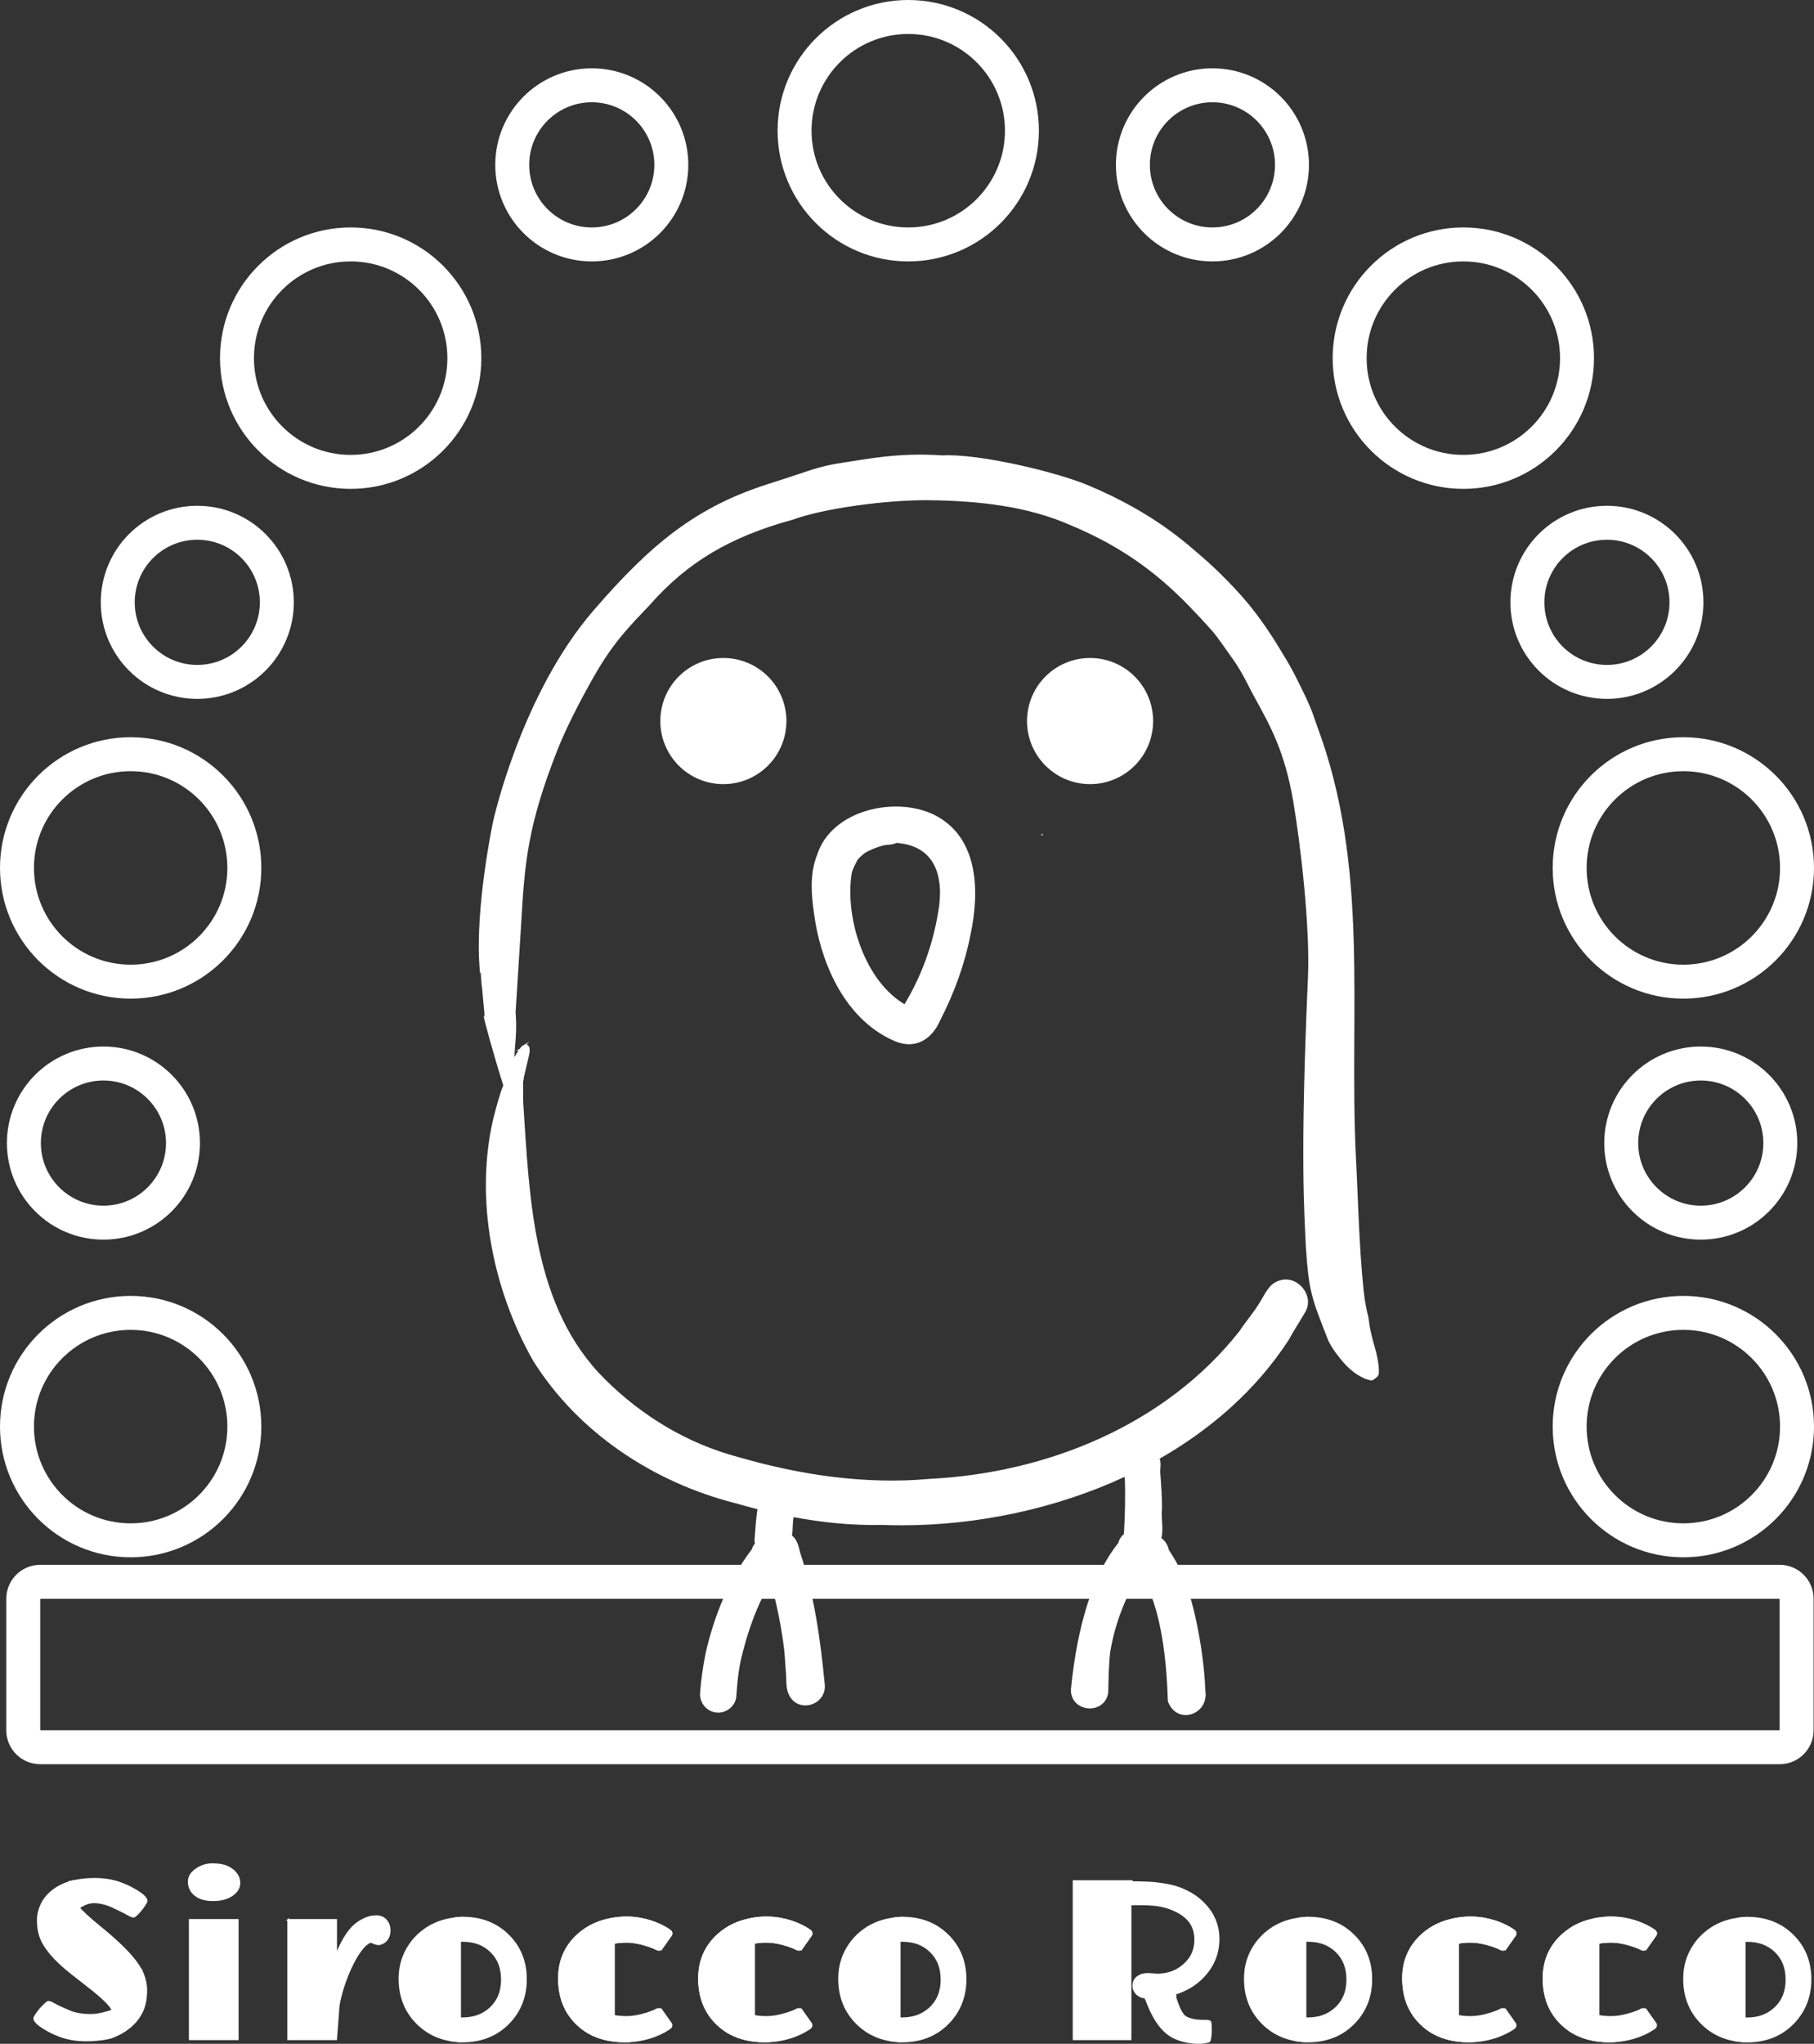 <?xml version="1.0" encoding="UTF-8"?><svg xmlns="http://www.w3.org/2000/svg" viewBox="0 0 1121.91 1263.604"><rect x="0" y="0" width="1121.91" height="1263.604" fill="#333333" stroke="none"/><defs><style>.u{stroke-linecap:round;stroke-linejoin:round;stroke-width:0px;}.u,.v,.w,.x{fill:#fff;}.u,.v,.w,.x,.y{stroke:#fff;}.v{stroke-width:10.441px;}.v,.w,.x,.y{stroke-miterlimit:10;}.w{stroke-width:1.047px;}.y{fill:none;stroke-width:21px;}</style></defs><g id="a"/><g id="b"><g id="c"><g id="d"><g><path class="w" d="M304.201,549.39s-1.506-.068-1.792,14.997c-.286,15.066-.281,53.252,3.564,64.917"/><g id="e"><path class="w" d="M298.639,603.124c.099,.592-.196,0,.016-.089"/><path class="w" d="M850.445,835.572c.023,.09,.047,.184,.07,.278-.023-.094-.047-.184-.07-.278Z"/><path class="w" d="M850.398,835.389c.009,.039,.019,.078,.029,.117-.01-.039-.019-.078-.029-.117Z"/><path class="w" d="M848.251,827.536l.012,.045c-.005-.015-.008-.03-.012-.045Z"/><path class="w" d="M851.64,850.518c.022-.028,.044-.057,.067-.086-.026,.035-.053,.07-.079,.103l.012-.017Z"/><path class="w" d="M320.941,650.687l.011-.023c-.004,.008-.008,.016-.008,.02v.004h-.004Z"/><path class="w" d="M644.483,516.026c-.006-.017,.017-.026,.023-.012,.02,.016-.02,.035-.023,.012Z"/><path class="w" d="M321.194,669.421c.223-.813,.33-3.038,1.537-2.768,1.196,.537-.058,1.906-.027,2.807-.022,.98-1.538,.935-1.509-.039Z"/><path class="w" d="M321.398,649.779v.003l-.004,.003,.004-.006Z"/><path class="w" d="M321.758,649.054l.012-.016-.012,.02v-.004Z"/><path class="w" d="M321.813,648.984l.008-.004c-.008,.008-.012,.012-.016,.02,0-.004,.004-.008,.008-.016Z"/><path class="w" d="M322.998,647.529h.004l-.004,.004v-.004Z"/><path class="w" d="M320.944,650.684l-.005,.008,.005-.008Z"/><path class="w" d="M322.64,648.092l-.01,.011-.014,.013,.023-.023Z"/><path class="w" d="M315.228,668.016c-1.109-.438-.108-1.728,.07-2.467,.368-.867,1.717-.299,1.376,.571l.005-.012,.012-.031c-.104,.293-.252,.652-.336,.9-.006,.56-.512,1.234-1.126,1.039Z"/><path class="w" d="M316.003,665.497c-.705-.556,1.075-8.789,1.493-9.319,.214-.349,.607-.713,1.044-.547,.749,.252-.609,8.6-1.035,9.077-.296,.556-.829,1.305-1.501,.79Z"/><path class="w" d="M314.337,667.651c-.223-.192-.352-.516-.246-.802,.06-.163,.158-.298,.287-.391-.053,.027-.098,.081-.146,.129,.52-.997,1.923-.409,1.411,.614-.25,.468-.828,.854-1.306,.45Z"/><g><path class="w" d="M299.766,628.464c-.788-1.512,6.174,24.206,12.061,42.577-2.501,5.98-4.588,14.51-6.238,20.717-11.55,49.606-.375,105.229,24.531,149.177,27.741,44.37,74.106,74.93,124.4,87.81,4.816,1.391,9.669,2.672,14.537,3.898-.92,5.865-1.302,11.858-1.765,17.744-.205,1.446-.11,2.798,.185,4.057-.907,1.082-1.682,2.294-2.088,3.771-14.309,18.661-23.239,41.145-28.459,63.958-1.591,7.898-2.763,15.891-3.382,23.933-.753,5.737,3.372,11.416,9.193,12.109,5.614,.893,11.576-3.463,12.109-9.192,.544-7.817,1.23-15.642,2.95-23.299,3.962-17.003,9.882-33.865,19.026-48.818,3.975,14.087,7.041,28.926,8.748,43.446,.492,5.059,.626,10.111,1.156,15.172,.15,4.357-.124,9.005,2.094,12.913,5.848,10.131,21.431,5.042,20.793-6.487-2.653-27.611-6.453-55.506-15.262-81.912-.865-3.839-1.775-7.85-4.952-10.349-.029-.236-.024-.473-.063-.709,.623-3.648,.217-7.956,1.082-11.616,18.031,3.398,36.319,5.315,54.698,4.908,4.144,.16,8.301,.242,12.492,.242,46.412-.002,95.191-10.041,138.459-30.258,.024,.246,.087,.481,.07,.738,.529,11.781,.118,23.57-.484,35.327-.003,.086,.033,.157,.031,.241-1.694,1.418-3.017,3.285-3.551,5.627-18.91,23.453-26.44,60.958-29.297,90.605,.005,13.601,20.238,14.946,22.057,1.501,.119-6.278,.342-19.545,1.346-25.729,2.904-17.384,9.795-34.59,19.156-49.738,2.079,3.603,3.663,7.45,5.345,11.247,8.806,19.646,11.461,48.252,12.061,69.502,4.937,14.417,24.41,8.406,22.157-6.319-.716-19.485-5.148-46.133-11.497-64.55-2.622-7.86-6.35-15.326-11.024-22.153-.425-2.263-1.497-4.41-3.127-6.04-.533-.524-1.088-.96-1.652-1.354,1.662-5.643-.255-11.944,.459-18.635,.058-6.926-.456-13.83-.933-20.737-.521-3.463,.783-6.801-.569-10.204,32.026-18.284,59.997-42.675,80.036-73.538,3.402-6.319,6.147-10.224,10.197-17.208,5.763-9.853-5.103-22.432-15.671-18.526-5.979,1.783-8.215,7.871-11.308,12.672-3.73,6.506-8.813,12.031-12.868,18.314-45.864,58.137-119.113,87.885-191.823,91.54-39.972,3.652-80.256-2.358-118.671-13.482-31.378-8.305-59.604-25.313-82.598-48.116-45.09-44.601-46.873-112.169-50.845-171.624-.04-4.379-.093-8.775-.026-13.166,.29-2.779,3.713-15.396,3.992-18.179,.346-3.48-1.112-4.36-2.695-3.748l-.054-.02c-.028,.016-.056,.032-.085,.048h-.009c-.015,.01-.031,.019-.046,.028l.012-.008-.026,.015c.008-.006,.018-.01,.025-.017-.018,.01-.035,.023-.052,.034-.771,.302-1.773,1.405-2.658,2.748-.757,1.037-2.992,4.514-3.512,5.693-.014,.057-.057,.127-.079,.187-.142,.256-.285,.511-.429,.763-.026,.05,.025,.099,.013,.151-.133,.271-1.396,8.029-1.416,8.278-.219,.416,2.738-.343,2.525,.076-2.571-14.289,1.283-19.624-.175-38.569l3.604-57.526c2.034-35.021,3.975-58.547,22.387-105.151,4.703-11.904,12.953-28.551,22.777-45.744,11.924-20.867,21.907-30.741,34.056-43.541,23.742-27.034,50.407-42.581,88.78-53.127,19.455-7.148,59.047-12.402,84.66-12.095,31.089,.372,61.163,3.758,87.674,15.472,27.208,11.29,48.243,25.586,66.876,43.532,9.218,8.878,17.477,18.133,21.181,22.278,2.472,2.767,8.258,11.063,12.732,17.411,6.521,9.251,10.012,17.81,14.419,25.481,8.508,15.603,17.577,31.63,22.789,62.141,4.689,27.445,10.52,78.36,9.157,109.155-4.991,112.745-2.182,146.103-1.276,167.094,1.908,27.718,3.551,31.063,13.849,57.404,2.021,3.884,3.12,5.394,4.336,7.071,2.006,2.78,4.183,5.47,6.526,7.972,1.466,1.513,3.062,2.886,4.715,4.184,1.111,.829,2.276,1.595,3.476,2.287,1.021,.567,2.053,1.122,3.136,1.568,.907,.352,1.838,.665,2.776,.923,.34,.082,.688,.152,1.036,.203,.082,.008,.164,.015,.246,.019h.012c.075-.015,.153-.031,.231-.047,.09-.031,.18-.063,.274-.094,.019-.008,.039-.015,.058-.027,.919-.559,1.779-1.228,2.557-1.982,.043-.055,.09-.114,.133-.168l.012-.008c.008-.015,.02-.027,.027-.039,.012-.015,.024-.031,.035-.047-.012,.012-.019,.024-.027,.031,.012-.016,.023-.031,.039-.051,.137-.199,.27-.407,.403-.614,.05-.087,.099-.175,.148-.263,.048-.671,.078-1.344,.09-2.017,0-1.345-.098-2.69-.254-4.023-.332-2.569-.856-5.118-1.485-7.628-.02-.08-.04-.162-.061-.244-.698-2.722-1.509-5.408-2.214-8.123,.008,.03,.015,.06,.022,.09-.035-.136-.07-.272-.105-.407l-.003-.014-.009-.036c-.775-3.054-1.462-6.115-1.892-9.243-.153-1.125-.298-2.254-.438-3.382-1.452-5.538-2.422-11.216-3.011-16.95-2.854-27.628-3.324-55.435-4.797-83.157-4.293-90.61,8.689-178.506-24.057-265.773-1.697-4.8-3.108-9.825-8.035-19.891-2.975-6.078-6.941-14.663-12.819-23.965-1.024-1.621-9.445-16.542-20.869-30.495-11.896-14.53-26.315-27.228-26.541-27.423-11.621-10.046-31.726-29.225-73.296-46.598-18.993-7.938-66.769-19.482-89.567-18.272-27.484-1.947-47.868,2.514-61.972,4.578-15.354,2.247-20.449,5.152-44.913,12.855-45.649,14.372-73.452,37.793-108.316,78.044-45.125,52.095-62.199,130.602-62.199,130.602,0,0-11.09,52.297-8.377,89.282,.02,.279,.084,.963,.167,1.82,.012,1.492,.157,2.99,.42,4.286,.222,2.258,.826,5.585,.866,6.155,.012,.171,.15,.594,.332,1.104,.002,.019-1.569-9.434-1.567-9.416"/><path class="w" d="M577.601,504.264c-23.79-11.721-63.035-3.022-71.739,24.422-5.27,13.024-3.21,27.797-1.083,41.363,5.062,29.425,20.206,61.095,49.124,73.277,12.317,5.082,22.137-1.288,27.139-12.775,8.628-16.877,15.05-34.228,18.741-53.132,5.578-26.133,5.058-59.543-22.182-73.155Zm3.146,59.858c-3.403,20.403-10.348,39.628-21.14,57.457-25.291-14.534-37.778-54.048-33.372-81.765,.685-3.045,2.398-5.819,3.743-8.633,1.353-1.503,3.124-3.187,5.045-4.555,3.413-1.86,7.035-3.324,10.791-4.327,2.772-.786,5.902-.319,8.476-1.689,25.084,1.693,30.314,21.965,26.457,43.512Z"/></g></g><path class="u" d="M298.83,608.227c-.074-.285-.516-1.761-.508-2.057"/><path class="u" d="M299.07,609.578c-.08-.318-.15-.64-.16-.97"/><path class="u" d="M297.712,601.427c-.088-.309,1.44,8.852,1.423,8.531"/><path class="u" d="M297.85,602.346c-.042-.198-.078-.4-.069-.604"/><path class="u" d="M298.598,594.949c-.081,.37-.114,.747-.09,1.126"/><path class="u" d="M252.474,590.652l-.009-.005"/><line class="u" x1="270.422" y1="603.671" x2="270.405" y2="603.664"/></g><circle class="w" cx="447.384" cy="445.8" r="38.472"/><circle class="w" cx="674.184" cy="445.8" r="38.472"/><g id="f"><path class="y" d="M598.58,977.964h502.107c5.781,0,10.467,4.686,10.467,10.467v81.338c0,5.781-4.686,10.467-10.467,10.467H24.853c-5.781,0-10.467-4.686-10.467-10.467v-81.338c0-5.781,4.686-10.467,10.467-10.467H598.58"/><circle class="y" cx="561.725" cy="80.81" r="70.31"/><g><g id="g"><g><circle class="y" cx="365.999" cy="101.927" r="49.194"/><circle class="y" cx="122.016" cy="372.397" r="49.194"/><circle class="y" cx="63.971" cy="706.723" r="49.194"/></g></g><g id="h"><g><circle class="y" cx="749.856" cy="101.927" r="49.194"/><circle class="y" cx="993.839" cy="372.397" r="49.194"/><circle class="y" cx="1051.884" cy="706.723" r="49.194"/></g></g></g><g><g id="i"><g><circle class="y" cx="216.878" cy="221.431" r="70.311"/><circle class="y" cx="80.811" cy="536.606" r="70.311"/><circle class="y" cx="80.811" cy="882.01" r="70.311"/></g></g><g id="j"><g><circle class="y" cx="905.032" cy="221.431" r="70.311"/><circle class="y" cx="1041.1" cy="536.606" r="70.311"/><circle class="y" cx="1041.1" cy="882.01" r="70.311"/></g></g></g></g><g id="k"><g id="l"><path class="x" d="M46.158,1178.862l-3.258-15.388,4.369-.857c3.517-.69,7.277-1.04,11.175-1.04,6.012,0,11.532,.916,16.404,2.724,4.942,1.833,8.021,3.713,10.267,5.09,2.659,1.629,6.571,4.56,5.383,6.67-2.817,5.002-6.471,8.383-7.536,8.936-.993,.516-4.965-1.986-6.339-2.673-1.001-.5-6.49-3.23-7.943-3.824-5.958-2.439-10.006-2.591-12.908-2.133-3.442,.544-7.461,3.437-7.461,3.437-1.607,1.235-1.732,1.04-2.152-.942Z"/><path class="x" d="M72.931,1242.869l-3.233,16.098c-.085,.36-.373,.636-.736,.706,0,0-2.135,.693-5.417,1.188-2.911,.297-6.226,.705-10.123,.705-6.012,0-11.532-.916-16.404-2.724-4.942-1.833-8.021-3.713-10.267-5.09-2.659-1.629-6.571-4.56-5.383-6.67,2.817-5.002,7.189-8.879,8.255-9.433,.993-.516,4.965,1.986,6.339,2.673,1.001,.5,5.975,2.69,7.428,3.285,5.958,2.439,13.807,2.248,16.709,1.79,3.442-.544,10.165-2.236,10.68-3.471,.993-.464,1.732-1.04,2.152,.942Z"/><path class="x" d="M85.657,1215.177c-2.029-3.135-4.991-6.662-8.887-10.582-3.897-3.918-9.06-8.495-15.491-13.728-6.432-5.232-10.754-9.255-12.968-12.068-.982-1.272-1.561-2.633-1.768-4.078-.316,.104-.733-.059-.733-.491v-11.363c-5.44,1.212-10.052,3.382-13.82,6.527-2.859,2.352-5.014,5.095-6.466,8.23-1.452,3.135-2.178,6.317-2.178,9.544s.369,6.155,1.106,8.783c2.12,7.562,9.105,15.906,20.956,25.035l11.826,9.267c4.057,3.275,7.193,6.086,9.406,8.438,2.628,2.766,3.942,5.511,3.942,8.23,0,1.234-.282,2.37-.815,3.419-.435,3.095-.715,6.209-.817,9.333,3.993-1.397,7.629-3.384,10.899-5.974,3.365-2.673,5.982-5.867,7.85-9.579,1.867-3.711,2.801-8.229,2.801-13.555s-1.614-10.454-4.841-15.387Z"/><path class="x" d="M131.847,1174.858c-4.749,0-8.461-1.06-11.135-3.182-2.674-2.12-4.011-4.91-4.011-8.368,0-2.905,1.475-5.394,4.426-7.47,3.135-2.213,6.454-3.319,9.959-3.319s6.212,.346,8.126,1.037c1.913,.692,3.538,1.591,4.876,2.698,2.673,2.259,4.011,4.887,4.011,7.884s-1.522,5.533-4.564,7.608c-3.043,2.074-6.94,3.112-11.688,3.112Zm-14.524,12.102h29.739v73.862h-29.739v-73.862Z"/><path class="x" d="M178.175,1186.96h29.739v21.716c3.181-7.884,6.604-13.681,10.27-17.393,3.666-3.711,9.61-6.549,13.298-6.549,11.35-1.355,12.773,15.13,3.442,17.241-.802,.172-1.491,.413-5.263-1.268-1.011-.45-3.87,2.088-3.87,2.088-8.751,8.668-16.57,31.945-16.57,40.888l-1.308,17.138h-29.739v-73.862Z"/><g id="m"><path class="x" d="M284.602,1256.949v-66.115c.087-.012,.174-.01,.26-.019v-5.061c-10.567,.39-19.415,3.972-26.541,10.75-3.504,3.367-6.259,7.321-8.264,11.861-2.006,4.542-3.008,9.579-3.008,15.111,0,11.25,3.804,20.564,11.411,27.941,7.051,6.79,15.854,10.347,26.402,10.687v-5.138c-.087-.008-.174-.005-.26-.016Z"/><g><path class="x" d="M311.122,1200.36c-6.397-6.518-14.686-9.777-24.866-9.777-.574,0-1.141,.013-1.704,.034v4.417c.206-.022,.412-.044,.618-.044h.906c8.61,0,15.631,2.656,21.063,7.966,5.512,5.352,8.268,12.333,8.268,20.943,0,8.812-2.937,15.934-8.812,21.365-5.513,5.03-12.333,7.544-20.46,7.544h-.845c-.247,0-.493-.022-.739-.046v4.483c.484,.016,.97,.029,1.463,.029,10.099,0,18.387-3.279,24.866-9.838,6.277-6.356,9.415-14.263,9.415-23.718s-3.058-17.201-9.174-23.357Z"/><path class="x" d="M286.257,1185.56c11.526,0,21.094,3.792,28.439,11.272,7.049,7.101,10.623,16.147,10.623,26.886s-3.655,19.946-10.864,27.248c-7.427,7.519-16.931,11.235-28.375,11.235-.548,0-2.43-.091-3.423-.194-.912-.094-3.943-.498-3.943-.498l.816-14.267,5.495,.519c.094,.01,.188,.021,.282,.024h.829c6.893-.001,12.478-2.039,17.074-6.232,4.82-4.456,7.174-10.238,7.174-17.654,0-7.262-2.206-12.933-6.745-17.34-4.51-4.408-10.252-6.546-17.564-6.546l-.955,.012-5.54,.574,.516-14.453s1.107-.209,1.967-.323c.319-.033,.884-.121,2.487-.202,.762-.038,1.705-.06,1.705-.06Z"/><path class="x" d="M284.813,1185.619c.85-.052,1.443-.06,1.443-.06"/></g></g><g id="n"><path class="x" d="M556.484,1256.949v-66.115c.087-.012,.174-.01,.26-.019v-5.061c-10.567,.39-19.415,3.972-26.541,10.75-3.504,3.367-6.259,7.321-8.264,11.861-2.006,4.542-3.008,9.579-3.008,15.111,0,11.25,3.804,20.564,11.411,27.941,7.051,6.79,15.854,10.347,26.402,10.687v-5.138c-.087-.008-.174-.005-.26-.016Z"/><g><path class="x" d="M583.004,1200.36c-6.397-6.518-14.686-9.777-24.866-9.777-.574,0-1.141,.013-1.704,.034v4.417c.206-.022,.412-.044,.618-.044h.906c8.61,0,15.631,2.656,21.063,7.966,5.512,5.352,8.268,12.333,8.268,20.943,0,8.812-2.937,15.934-8.812,21.365-5.513,5.03-12.333,7.544-20.46,7.544h-.845c-.247,0-.493-.022-.739-.046v4.483c.484,.016,.97,.029,1.463,.029,10.099,0,18.387-3.279,24.866-9.838,6.277-6.356,9.415-14.263,9.415-23.718s-3.058-17.201-9.174-23.357Z"/><path class="x" d="M558.139,1185.56c11.526,0,21.094,3.792,28.439,11.272,7.049,7.101,10.623,16.147,10.623,26.886s-3.655,19.946-10.864,27.248c-7.427,7.519-16.931,11.235-28.375,11.235-.548,0-2.43-.091-3.423-.194-.912-.094-3.943-.498-3.943-.498l.816-14.267,5.495,.519c.094,.01,.188,.021,.282,.024h.829c6.893-.001,12.478-2.039,17.074-6.232,4.82-4.456,7.174-10.238,7.174-17.654,0-7.262-2.206-12.933-6.745-17.34-4.51-4.408-10.252-6.546-17.564-6.546l-.955,.012-5.54,.574,.516-14.453s1.107-.209,1.967-.323c.319-.033,.884-.121,2.487-.202,.762-.038,1.705-.06,1.705-.06Z"/><path class="x" d="M556.695,1185.619c.85-.052,1.443-.06,1.443-.06"/></g></g><g id="o"><path class="x" d="M807.435,1256.949v-66.115c.087-.012,.174-.01,.26-.019v-5.061c-10.567,.39-19.415,3.972-26.541,10.75-3.504,3.367-6.259,7.321-8.264,11.861-2.006,4.542-3.008,9.579-3.008,15.111,0,11.25,3.804,20.564,11.411,27.941,7.051,6.79,15.854,10.347,26.402,10.687v-5.138c-.087-.008-.174-.005-.26-.016Z"/><g><path class="x" d="M833.955,1200.36c-6.397-6.518-14.686-9.777-24.866-9.777-.574,0-1.141,.013-1.704,.034v4.417c.206-.022,.412-.044,.618-.044h.906c8.61,0,15.631,2.656,21.063,7.966,5.512,5.352,8.268,12.333,8.268,20.943,0,8.812-2.937,15.934-8.812,21.365-5.513,5.03-12.333,7.544-20.46,7.544h-.845c-.247,0-.493-.022-.739-.046v4.483c.484,.016,.97,.029,1.463,.029,10.099,0,18.387-3.279,24.866-9.838,6.277-6.356,9.415-14.263,9.415-23.718s-3.058-17.201-9.174-23.357Z"/><path class="x" d="M809.089,1185.56c11.526,0,21.094,3.792,28.439,11.272,7.049,7.101,10.623,16.147,10.623,26.886s-3.655,19.946-10.864,27.248c-7.427,7.519-16.931,11.235-28.375,11.235-.548,0-2.43-.091-3.423-.194-.912-.094-3.943-.498-3.943-.498l.816-14.267,5.495,.519c.094,.01,.188,.021,.282,.024h.829c6.893-.001,12.478-2.039,17.074-6.232,4.82-4.456,7.174-10.238,7.174-17.654,0-7.262-2.206-12.933-6.745-17.34-4.51-4.408-10.252-6.546-17.564-6.546l-.955,.012-5.54,.574,.516-14.453s1.107-.209,1.967-.323c.319-.033,.884-.121,2.487-.202,.762-.038,1.705-.06,1.705-.06Z"/><path class="x" d="M807.646,1185.619c.85-.052,1.443-.06,1.443-.06"/></g></g><g id="p"><path class="x" d="M1079.067,1256.997v-66.115c.087-.012,.174-.01,.26-.019v-5.061c-10.567,.39-19.415,3.972-26.541,10.75-3.504,3.367-6.259,7.321-8.264,11.861-2.006,4.542-3.008,9.579-3.008,15.111,0,11.25,3.804,20.564,11.411,27.941,7.051,6.79,15.854,10.347,26.402,10.687v-5.138c-.087-.008-.174-.005-.26-.016Z"/><g><path class="x" d="M1105.587,1200.409c-6.397-6.518-14.686-9.777-24.866-9.777-.574,0-1.141,.013-1.704,.034v4.417c.206-.022,.412-.044,.618-.044h.906c8.61,0,15.631,2.656,21.063,7.966,5.512,5.352,8.268,12.333,8.268,20.943,0,8.812-2.937,15.934-8.812,21.365-5.513,5.03-12.333,7.544-20.46,7.544h-.845c-.247,0-.493-.022-.739-.046v4.483c.484,.016,.97,.029,1.463,.029,10.099,0,18.387-3.279,24.866-9.838,6.277-6.356,9.415-14.263,9.415-23.718s-3.058-17.201-9.174-23.357Z"/><path class="x" d="M1080.722,1185.608c11.526,0,21.094,3.792,28.439,11.272,7.049,7.101,10.623,16.147,10.623,26.886s-3.655,19.946-10.864,27.248c-7.427,7.519-16.931,11.235-28.375,11.235-.548,0-2.43-.091-3.423-.194-.912-.094-3.943-.498-3.943-.498l.816-14.267,5.495,.519c.094,.01,.188,.021,.282,.024h.829c6.893-.001,12.478-2.039,17.074-6.232,4.82-4.456,7.174-10.238,7.174-17.654,0-7.262-2.206-12.933-6.745-17.34-4.51-4.408-10.252-6.546-17.564-6.546l-.955,.012-5.54,.574,.516-14.453s1.107-.209,1.967-.323c.319-.033,.884-.121,2.487-.202,.762-.038,1.705-.06,1.705-.06Z"/><path class="x" d="M1079.278,1185.668c.85-.052,1.443-.06,1.443-.06"/></g></g><path class="x" d="M700.023,1162.99c-2.363-.018-5.643-.027-9.847-.027h-26.212v97.859h35.272v-92.811c.243-.015,.518-.024,.787-.034v-4.986Z"/><path class="v" d="M713.571,1230.238c2.332-.362,4.697-.425,7.05-.596-.028-.08-.058-.154-.086-.235,8.681-1.669,15.625-5.371,20.833-11.11,5.076-5.616,7.613-12.086,7.613-19.411,0-7.406-2.738-13.796-8.214-19.168-2.537-2.522-5.564-4.639-9.081-6.348-3.517-1.71-7.067-2.869-10.65-3.48-3.584-.61-6.355-.996-8.313-1.159-1.335-.081-2.771-.153-4.307-.214-1.535-.062-3.283-.112-5.241-.153-.524-.011-1.222-.02-2.068-.028v4.37c.222-.003,.43-.008,.665-.008h4.541c2.136,0,4.45,.102,6.944,.305,5.877,.408,11.396,1.914,16.56,4.517,9.392,4.721,14.089,11.964,14.089,21.731,0,7.447-2.738,13.674-8.214,18.679-5.476,5.005-12.131,7.508-19.965,7.508l-5.476-.367c-3.116,0-4.674,.876-4.674,2.625,0,.652,.322,1.282,.968,1.892,.645,.611,1.858,.916,3.639,.916l1.603-.061c.443-.081,.967-.122,1.566-.122,.057-.04,.126-.072,.217-.086Z"/><path class="x" d="M747.818,1262.103c1.291-.594,1.472-10.966,.713-12.105-1.142-1.713-7.623,.632-14.512-2.597-.966-.453-1.809-1.149-2.43-2.016-2.426-3.391-3.615-7.416-5.6-13.373-.264-.793-1.146-1.164-1.918-.842-1.981,.827-4.952,.38-5.85,.448-.03-.087-.06-.168-.09-.255-.222,.018-.444,.032-.666,.048-.648-1.582-1.407-1.12-2.01-2.905-2.054,.165-4.116,.244-6.159,.504,.111,.185,.228,.427,.349,.7-.354,.036-.709,.069-1.062,.115,.146,.243,.3,.562,.464,.958l.442,1.083c-.302,.031-.605,.059-.906,.098,.146,.243,.3,.562,.464,.958l.37,.906c-.544,.049-1.087,.104-1.628,.173,.146,.243,.3,.562,.464,.958l2.006,4.91c3.78,9.314,8.428,15.487,13.763,18.811,7.35,4.579,19.097,5.387,23.797,3.425Z"/><g id="q"><path class="x" d="M407.814,1247.35c-.785,0-2.029,.738-3.735,2.213-2.398,2.122-1.731,4.067-5.65,5.45-1.844,.647-3.793,1.141-5.844,1.487-2.052,.347-4.173,.519-6.362,.519s-4.369-.207-6.536-.622v-65.078l.027-.005v-5.161c-.127,.016-.259,.022-.385,.039-8.556,1.174-15.882,4.52-21.98,10.037-7.792,7.1-11.688,16.091-11.688,26.972,0,11.48,3.665,20.817,10.996,28.009,6.093,5.943,13.736,9.462,22.928,10.556,2.076,.247,4.23,.371,6.464,.371,9.313,0,13.465-2.408,20.104-6.834,2.858-2.166,4.288-4.033,4.288-5.601s-.877-2.351-2.628-2.351Z"/><path class="x" d="M409.307,1204.585c-.348,.493-.889,.818-1.489,.881-.419,.044-.862,.018-1.23-.105-.229-.077-.456-.166-.657-.266-2.198-1.3-7.734-3.19-13.113-4.098-5.036-.852-10.387-.313-12.823,.173-1.092,.217-2.164-.42-2.502-1.48l-2.472-10.264c-.389-1.22,.344-2.507,1.592-2.796,3.509-.813,10.549-1.95,18.728-.57,9.534,1.611,16.012,5.382,19.06,7.517,1.069,.749,1.253,2.252,.394,3.234l-5.489,7.775Z"/><path class="x" d="M407.814,1247.35c-.785,0-2.029,.738-3.735,2.213-2.398,2.122-1.731,4.067-5.65,5.45-1.844,.647-3.793,1.141-5.844,1.487-2.052,.347-4.173,.519-6.362,.519s-4.369-.207-6.536-.622v-65.078l.027-.005v-5.161c-.127,.016-.259,.022-.385,.039-8.556,1.174-15.882,4.52-21.98,10.037-7.792,7.1-11.688,16.091-11.688,26.972,0,11.48,3.665,20.817,10.996,28.009,6.093,5.943,13.736,9.462,22.928,10.556,2.076,.247,4.23,.371,6.464,.371,9.313,0,13.465-2.408,20.104-6.834,2.858-2.166,4.288-4.033,4.288-5.601s-.877-2.351-2.628-2.351Z"/><path class="x" d="M409.307,1204.585c-.348,.493-.889,.818-1.489,.881-.419,.044-.862,.018-1.23-.105-.229-.077-.456-.166-.657-.266-2.198-1.3-7.734-3.19-13.113-4.098-5.036-.852-10.387-.313-12.823,.173-1.092,.217-2.164-.42-2.502-1.48l-2.472-10.264c-.389-1.22,.344-2.507,1.592-2.796,3.509-.813,10.549-1.95,18.728-.57,9.534,1.611,16.012,5.382,19.06,7.517,1.069,.749,1.253,2.252,.394,3.234l-5.489,7.775Z"/><path class="x" d="M409.307,1242.931c-.348-.493-.889-.818-1.489-.881-.419-.044-.862-.018-1.23,.105-.229,.077-.456,.166-.657,.266-2.198,1.3-7.734,3.19-13.113,4.098-5.036,.852-10.387,.313-12.823-.173-1.092-.217-2.164,.42-2.502,1.48l-2.472,10.264c-.389,1.22,.344,2.507,1.592,2.796,3.509,.813,10.549,1.95,18.728,.57,9.534-1.611,16.012-5.382,19.06-7.517,1.069-.749,1.253-2.252,.394-3.234l-5.489-7.775Z"/></g><g id="r"><path class="x" d="M494.448,1247.35c-.785,0-2.029,.738-3.735,2.213-2.398,2.122-1.731,4.067-5.65,5.45-1.844,.647-3.793,1.141-5.844,1.487-2.052,.347-4.173,.519-6.362,.519s-4.369-.207-6.536-.622v-65.078l.027-.005v-5.161c-.127,.016-.259,.022-.385,.039-8.556,1.174-15.882,4.52-21.98,10.037-7.792,7.1-11.688,16.091-11.688,26.972,0,11.48,3.665,20.817,10.996,28.009,6.093,5.943,13.736,9.462,22.928,10.556,2.076,.247,4.23,.371,6.464,.371,9.313,0,13.465-2.408,20.104-6.834,2.858-2.166,4.288-4.033,4.288-5.601s-.877-2.351-2.628-2.351Z"/><path class="x" d="M495.942,1204.585c-.348,.493-.889,.818-1.489,.881-.419,.044-.862,.018-1.23-.105-.229-.077-.456-.166-.657-.266-2.198-1.3-7.734-3.19-13.113-4.098-5.036-.852-10.387-.313-12.823,.173-1.092,.217-2.164-.42-2.502-1.48l-2.472-10.264c-.389-1.22,.344-2.507,1.592-2.796,3.509-.813,10.549-1.95,18.728-.57,9.534,1.611,16.012,5.382,19.06,7.517,1.069,.749,1.253,2.252,.394,3.234l-5.489,7.775Z"/><path class="x" d="M494.448,1247.35c-.785,0-2.029,.738-3.735,2.213-2.398,2.122-1.731,4.067-5.65,5.45-1.844,.647-3.793,1.141-5.844,1.487-2.052,.347-4.173,.519-6.362,.519s-4.369-.207-6.536-.622v-65.078l.027-.005v-5.161c-.127,.016-.259,.022-.385,.039-8.556,1.174-15.882,4.52-21.98,10.037-7.792,7.1-11.688,16.091-11.688,26.972,0,11.48,3.665,20.817,10.996,28.009,6.093,5.943,13.736,9.462,22.928,10.556,2.076,.247,4.23,.371,6.464,.371,9.313,0,13.465-2.408,20.104-6.834,2.858-2.166,4.288-4.033,4.288-5.601s-.877-2.351-2.628-2.351Z"/><path class="x" d="M495.942,1204.585c-.348,.493-.889,.818-1.489,.881-.419,.044-.862,.018-1.23-.105-.229-.077-.456-.166-.657-.266-2.198-1.3-7.734-3.19-13.113-4.098-5.036-.852-10.387-.313-12.823,.173-1.092,.217-2.164-.42-2.502-1.48l-2.472-10.264c-.389-1.22,.344-2.507,1.592-2.796,3.509-.813,10.549-1.95,18.728-.57,9.534,1.611,16.012,5.382,19.06,7.517,1.069,.749,1.253,2.252,.394,3.234l-5.489,7.775Z"/><path class="x" d="M495.942,1242.931c-.348-.493-.889-.818-1.489-.881-.419-.044-.862-.018-1.23,.105-.229,.077-.456,.166-.657,.266-2.198,1.3-7.734,3.19-13.113,4.098-5.036,.852-10.387,.313-12.823-.173-1.092-.217-2.164,.42-2.502,1.48l-2.472,10.264c-.389,1.22,.344,2.507,1.592,2.796,3.509,.813,10.549,1.95,18.728,.57,9.534-1.611,16.012-5.382,19.06-7.517,1.069-.749,1.253-2.252,.394-3.234l-5.489-7.775Z"/></g><g id="s"><path class="x" d="M929.86,1247.35c-.785,0-2.029,.738-3.735,2.213-2.398,2.122-1.731,4.067-5.65,5.45-1.844,.647-3.793,1.141-5.844,1.487-2.052,.347-4.173,.519-6.362,.519s-4.369-.207-6.536-.622v-65.078l.027-.005v-5.161c-.127,.016-.259,.022-.385,.039-8.556,1.174-15.882,4.52-21.98,10.037-7.792,7.1-11.688,16.091-11.688,26.972,0,11.48,3.665,20.817,10.996,28.009,6.093,5.943,13.736,9.462,22.928,10.556,2.076,.247,4.23,.371,6.464,.371,9.313,0,13.465-2.408,20.104-6.834,2.858-2.166,4.288-4.033,4.288-5.601s-.877-2.351-2.628-2.351Z"/><path class="x" d="M931.353,1204.585c-.348,.493-.889,.818-1.489,.881-.419,.044-.862,.018-1.23-.105-.229-.077-.456-.166-.657-.266-2.198-1.3-7.734-3.19-13.113-4.098-5.036-.852-10.387-.313-12.823,.173-1.092,.217-2.164-.42-2.502-1.48l-2.472-10.264c-.389-1.22,.344-2.507,1.592-2.796,3.509-.813,10.549-1.95,18.728-.57,9.534,1.611,16.012,5.382,19.06,7.517,1.069,.749,1.253,2.252,.394,3.234l-5.489,7.775Z"/><path class="x" d="M929.86,1247.35c-.785,0-2.029,.738-3.735,2.213-2.398,2.122-1.731,4.067-5.65,5.45-1.844,.647-3.793,1.141-5.844,1.487-2.052,.347-4.173,.519-6.362,.519s-4.369-.207-6.536-.622v-65.078l.027-.005v-5.161c-.127,.016-.259,.022-.385,.039-8.556,1.174-15.882,4.52-21.98,10.037-7.792,7.1-11.688,16.091-11.688,26.972,0,11.48,3.665,20.817,10.996,28.009,6.093,5.943,13.736,9.462,22.928,10.556,2.076,.247,4.23,.371,6.464,.371,9.313,0,13.465-2.408,20.104-6.834,2.858-2.166,4.288-4.033,4.288-5.601s-.877-2.351-2.628-2.351Z"/><path class="x" d="M931.353,1204.585c-.348,.493-.889,.818-1.489,.881-.419,.044-.862,.018-1.23-.105-.229-.077-.456-.166-.657-.266-2.198-1.3-7.734-3.19-13.113-4.098-5.036-.852-10.387-.313-12.823,.173-1.092,.217-2.164-.42-2.502-1.48l-2.472-10.264c-.389-1.22,.344-2.507,1.592-2.796,3.509-.813,10.549-1.95,18.728-.57,9.534,1.611,16.012,5.382,19.06,7.517,1.069,.749,1.253,2.252,.394,3.234l-5.489,7.775Z"/><path class="x" d="M931.353,1242.931c-.348-.493-.889-.818-1.489-.881-.419-.044-.862-.018-1.23,.105-.229,.077-.456,.166-.657,.266-2.198,1.3-7.734,3.19-13.113,4.098-5.036,.852-10.387,.313-12.823-.173-1.092-.217-2.164,.42-2.502,1.48l-2.472,10.264c-.389,1.22,.344,2.507,1.592,2.796,3.509,.813,10.549,1.95,18.728,.57,9.534-1.611,16.012-5.382,19.06-7.517,1.069-.749,1.253-2.252,.394-3.234l-5.489-7.775Z"/></g><g id="t"><path class="x" d="M1016.763,1247.35c-.785,0-2.029,.738-3.735,2.213-2.398,2.122-1.731,4.067-5.65,5.45-1.844,.647-3.793,1.141-5.844,1.487-2.052,.347-4.173,.519-6.362,.519s-4.369-.207-6.536-.622v-65.078l.027-.005v-5.161c-.127,.016-.259,.022-.385,.039-8.556,1.174-15.882,4.52-21.98,10.037-7.792,7.1-11.688,16.091-11.688,26.972,0,11.48,3.665,20.817,10.996,28.009,6.093,5.943,13.736,9.462,22.928,10.556,2.076,.247,4.23,.371,6.464,.371,9.313,0,13.465-2.408,20.104-6.834,2.858-2.166,4.288-4.033,4.288-5.601s-.877-2.351-2.628-2.351Z"/><path class="x" d="M1018.257,1204.585c-.348,.493-.889,.818-1.489,.881-.419,.044-.862,.018-1.23-.105-.229-.077-.456-.166-.657-.266-2.198-1.3-7.734-3.19-13.113-4.098-5.036-.852-10.387-.313-12.823,.173-1.092,.217-2.164-.42-2.502-1.48l-2.472-10.264c-.389-1.22,.344-2.507,1.592-2.796,3.509-.813,10.549-1.95,18.728-.57,9.534,1.611,16.012,5.382,19.06,7.517,1.069,.749,1.253,2.252,.394,3.234l-5.489,7.775Z"/><path class="x" d="M1016.763,1247.35c-.785,0-2.029,.738-3.735,2.213-2.398,2.122-1.731,4.067-5.65,5.45-1.844,.647-3.793,1.141-5.844,1.487-2.052,.347-4.173,.519-6.362,.519s-4.369-.207-6.536-.622v-65.078l.027-.005v-5.161c-.127,.016-.259,.022-.385,.039-8.556,1.174-15.882,4.52-21.98,10.037-7.792,7.1-11.688,16.091-11.688,26.972,0,11.48,3.665,20.817,10.996,28.009,6.093,5.943,13.736,9.462,22.928,10.556,2.076,.247,4.23,.371,6.464,.371,9.313,0,13.465-2.408,20.104-6.834,2.858-2.166,4.288-4.033,4.288-5.601s-.877-2.351-2.628-2.351Z"/><path class="x" d="M1018.257,1204.585c-.348,.493-.889,.818-1.489,.881-.419,.044-.862,.018-1.23-.105-.229-.077-.456-.166-.657-.266-2.198-1.3-7.734-3.19-13.113-4.098-5.036-.852-10.387-.313-12.823,.173-1.092,.217-2.164-.42-2.502-1.48l-2.472-10.264c-.389-1.22,.344-2.507,1.592-2.796,3.509-.813,10.549-1.95,18.728-.57,9.534,1.611,16.012,5.382,19.06,7.517,1.069,.749,1.253,2.252,.394,3.234l-5.489,7.775Z"/><path class="x" d="M1018.257,1242.931c-.348-.493-.889-.818-1.489-.881-.419-.044-.862-.018-1.23,.105-.229,.077-.456,.166-.657,.266-2.198,1.3-7.734,3.19-13.113,4.098-5.036,.852-10.387,.313-12.823-.173-1.092-.217-2.164,.42-2.502,1.48l-2.472,10.264c-.389,1.22,.344,2.507,1.592,2.796,3.509,.813,10.549,1.95,18.728,.57,9.534-1.611,16.012-5.382,19.06-7.517,1.069-.749,1.253-2.252,.394-3.234l-5.489-7.775Z"/></g></g></g></g></g></g></svg>